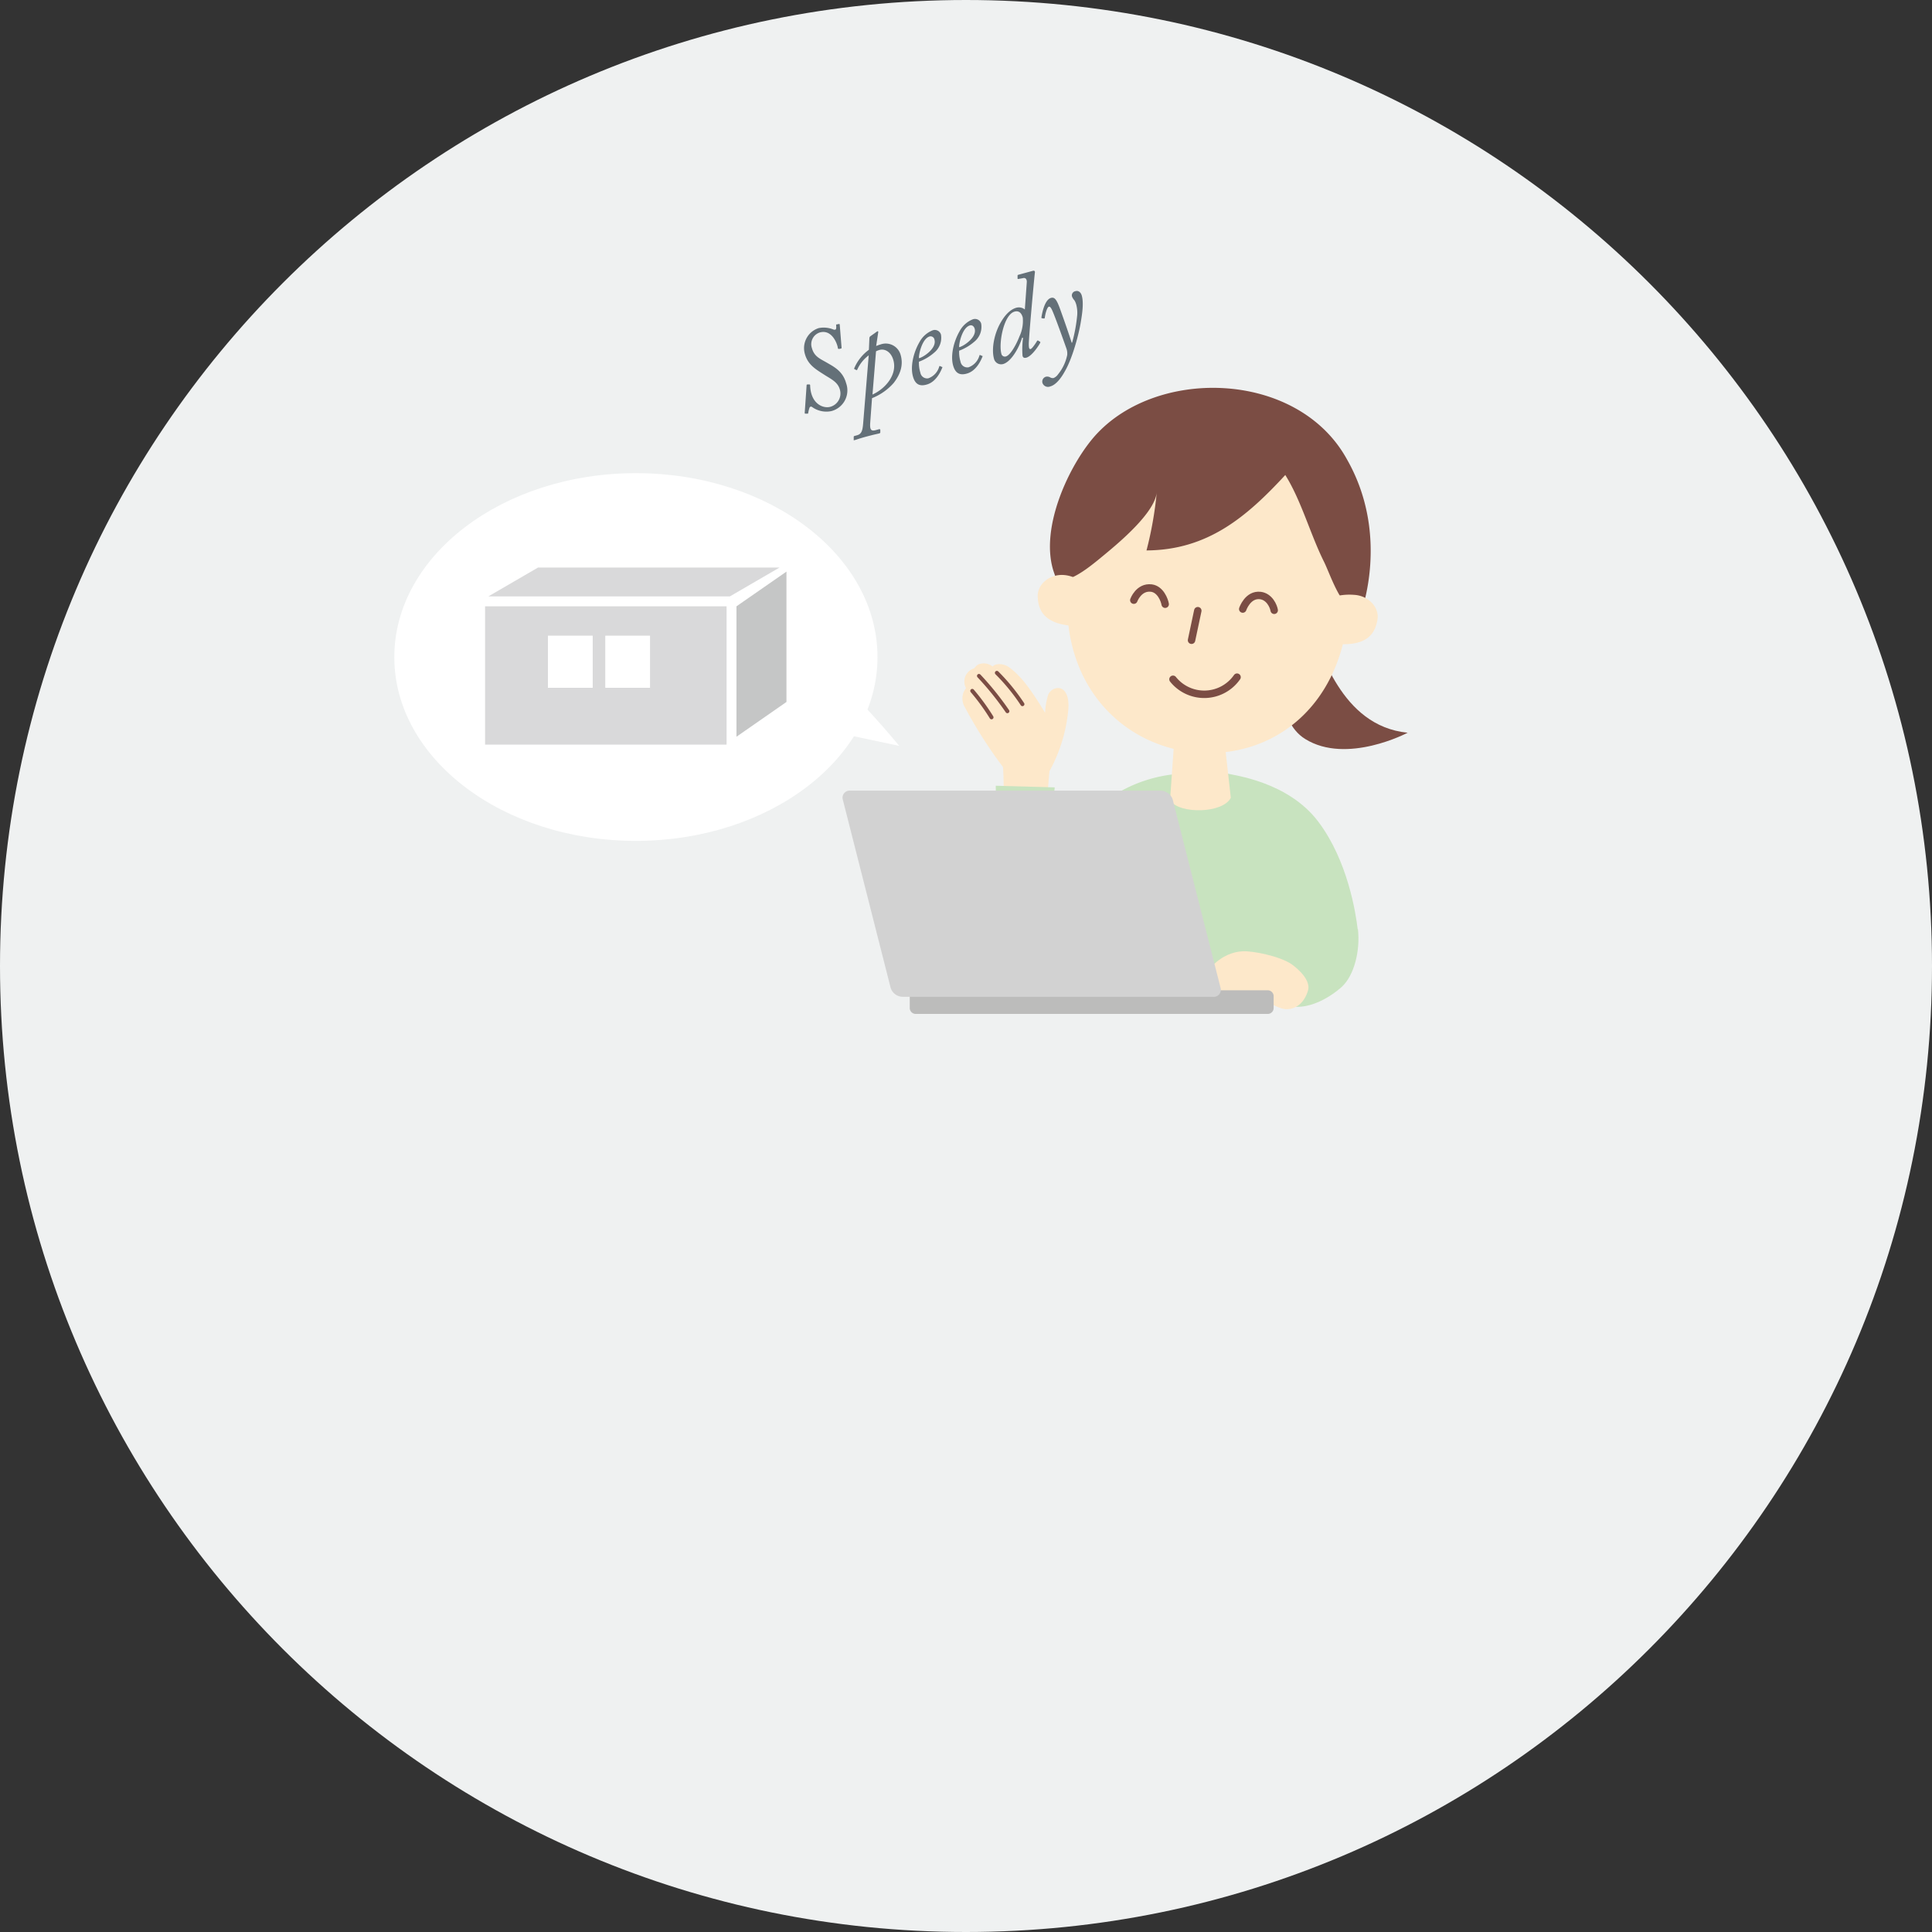 <svg id="Layer_1" data-name="Layer 1" xmlns="http://www.w3.org/2000/svg" viewBox="0 0 420 420"><rect x="0" y="0" width="420" height="420" fill="#333333" stroke="none"/><defs><style>.cls-1{fill:#eff1f1;}.cls-2{fill:#7b4d44;}.cls-3{fill:#fde8ca;}.cls-4,.cls-5{fill:none;stroke:#7b4d44;stroke-linecap:round;stroke-linejoin:round;}.cls-4{stroke-width:1.62px;}.cls-5{stroke-width:0.86px;}.cls-6{fill:#c8e3bf;}.cls-7{fill:#bcbcbb;}.cls-8{fill:#d2d2d2;fill-rule:evenodd;}.cls-9{fill:#fff;}.cls-10{fill:#d9d9da;}.cls-11{fill:#c5c6c6;}.cls-12{fill:#647078;}</style></defs><path class="cls-1" d="M952,210c0,116-94,210-210,210S532,326,532,210,626,0,742,0,952,94,952,210" transform="translate(-532)"/><path class="cls-2" d="M816.84,137.11c2.51,3.68,6.37,20.7,21.17,22.18,0,0-13.23,7-22.29,1.35-6.63-4.12-5.34-15.95-5.12-19.12Z" transform="translate(-532)"/><path class="cls-3" d="M825.78,111.55C824.81,98,809,94.31,799.06,93.23v-.06l-3.76-.26V93c-10-.28-26.15,1.17-29,14.5A154.17,154.17,0,0,0,764,129.81c-.6,19.9,12.46,32.49,28.22,33.83,16.62,1.17,30.68-9.87,32.79-29.66a155.68,155.68,0,0,0,.75-22.43" transform="translate(-532)"/><path class="cls-2" d="M811.41,103.26c3.52,5.64,5.42,12.86,8.43,18.89,1.12,2.25,3.14,8.33,5.46,9.65l2.54,1.46s6.42-16.79-3-33.36c-10.78-19.7-42.41-20.24-55.47-4.37-5.52,6.72-11.45,20-8.19,29.08.87,2.44.4,2.18,3.07,1.25s5.64-3.45,7.88-5.3c3.2-2.65,10.93-9.1,11.34-13.56a79.9,79.9,0,0,1-2.23,12.66c13.27-.08,21.74-7.26,30.17-16.4" transform="translate(-532)"/><path class="cls-3" d="M763.25,125a7,7,0,0,1,2.51.67l.46,10.37a5.4,5.4,0,0,1-2-.08c-5.33-.69-6.53-3.4-6.63-6.29-.08-2.69,2.6-4.87,5.63-4.67" transform="translate(-532)"/><path class="cls-3" d="M826.41,129.32a12.46,12.46,0,0,0-4.39.4l0,10.13a5.73,5.73,0,0,0,2,.19c5.38.05,6.94-2.48,7.43-5.32.45-2.66-1.91-5.19-5-5.4" transform="translate(-532)"/><path class="cls-4" d="M785.3,131.35c-.14-.85-1-3.25-3-3.51-2.74-.34-3.82,2.63-3.82,2.63" transform="translate(-532)"/><path class="cls-4" d="M809,132.67c-.14-.85-1-2.95-3-3.21-2.75-.33-3.84,2.94-3.84,2.94" transform="translate(-532)"/><path class="cls-3" d="M759.35,177.77s.57-8,.8-10.13A34.25,34.25,0,0,0,764.26,154c.18-3.21-1-4.18-1.83-4.39a2.34,2.34,0,0,0-2.61,1.58,14.92,14.92,0,0,0-.62,3.78s-3.34-5.7-5.69-8a14.69,14.69,0,0,0-2.27-2c-1-.68-2.77-.86-3.45-.07a3.08,3.08,0,0,0-3.19-.42,3.21,3.21,0,0,0-.8.8,3,3,0,0,0-1.79,4.32,4.15,4.15,0,0,0-.58,1,3.73,3.73,0,0,0,.33,3.16,99.07,99.07,0,0,0,8.29,13c.18,2.43.22,10,.22,10Z" transform="translate(-532)"/><path class="cls-5" d="M754.27,153.08a43,43,0,0,0-5.56-6.81" transform="translate(-532)"/><path class="cls-5" d="M751,154.61a64,64,0,0,0-6.18-7.67" transform="translate(-532)"/><path class="cls-5" d="M747.55,155.94a47.15,47.15,0,0,0-4.19-5.75" transform="translate(-532)"/><path class="cls-6" d="M759.17,190.15s3.48-5.24,6.56-9.41a30.73,30.73,0,0,1,21.49-12.42L785.06,177s-8.12,14.38-9.73,16a66.21,66.21,0,0,1-14.81,10.22c-6.43,3-9.79-1.15-10.52-5.29-1.29-7.35-1.53-27.12-1.53-27.12l12.82.36Z" transform="translate(-532)"/><path class="cls-6" d="M827.15,202c-.42-3.54-2.17-14.89-8.54-23.34C812,169.84,800,168.53,798.9,168.18c0,.79-.13,1.6-.24,2.46l-11.89.13c-.06-.69-.11-1.37-.15-2-6,3-11.89,7.18-13.56,12.21-1,3.15,1,17.24,1,17.24l2.38,14.71-.63,4.73h34c5.26,3.38,11.68-1.13,13.84-3.09,2.78-2.51,4.08-8,3.55-12.6" transform="translate(-532)"/><path class="cls-3" d="M787.26,161.16,786.35,174c1.17,1.6,4,2.23,6.81,2.13s5.53-1,6.41-2.69L798.2,161.2Z" transform="translate(-532)"/><path class="cls-3" d="M793.65,212.35c.88-1.45,3.74-5.29,8.48-5.55,2.17-.12,7.88,1,10.58,2.76,0,0,4.44,3,3.64,5.76s-2.74,4.2-4.9,4.06-6.7-3.32-6.7-3.32-5.23,1.69-6.58,1.39c-5.89-1.29-4.52-5.1-4.52-5.1" transform="translate(-532)"/><path class="cls-7" d="M199.07,215.28h76.52a1.29,1.29,0,0,1,1.29,1.29v2.56a1.29,1.29,0,0,1-1.29,1.29H199.07a1.3,1.3,0,0,1-1.3-1.3v-2.55A1.3,1.3,0,0,1,199.07,215.28Z"/><path class="cls-8" d="M797.35,214.79a1.54,1.54,0,0,1-1.67,1.91H728.27a2.81,2.81,0,0,1-2.64-1.91l-10.42-41a1.54,1.54,0,0,1,1.67-1.91h67.4a2.82,2.82,0,0,1,2.65,1.91Z" transform="translate(-532)"/><path class="cls-4" d="M787,147.67a8.69,8.69,0,0,0,13.92-.46" transform="translate(-532)"/><line class="cls-4" x1="260.39" y1="132.76" x2="259.03" y2="139.18"/><path class="cls-9" d="M722.76,142.86c0,22-23.51,39.94-52.52,39.94s-52.52-17.89-52.52-39.94,23.51-40,52.52-40,52.52,17.88,52.52,40" transform="translate(-532)"/><path class="cls-9" d="M714.19,148.84c2.35,0,13.3,13.31,13.3,13.31l-25.82-5.48" transform="translate(-532)"/><rect class="cls-10" x="105.45" y="131.81" width="52.5" height="30.06"/><polygon class="cls-10" points="169.46 123.38 116.96 123.38 106.17 129.65 158.67 129.65 169.46 123.38"/><polygon class="cls-11" points="160.1 160.16 170.97 152.6 170.97 124.26 160.1 131.81 160.1 160.16"/><rect class="cls-9" x="119.11" y="138.19" width="9.74" height="11.33"/><rect class="cls-9" x="131.58" y="138.19" width="9.73" height="11.33"/><path class="cls-12" d="M707.35,83.75c0-.14.09-.16.25-.18h.27c.14,0,.25,0,.25.22.12,4,2.82,5.07,4.37,4.65a3,3,0,0,0,2.09-3.75c-.46-1.68-2-2.32-3.38-3.22-2-1.27-3.6-2.22-4.24-4.57a4.57,4.57,0,0,1,3-5.57,5.54,5.54,0,0,1,3.26.32.65.65,0,0,0,.39,0c.2-.06.2-.44.16-1,0-.08,0-.12.23-.14l.33-.07c.16,0,.22,0,.22.13l.4,5c0,.11,0,.17-.15.21l-.36.07c-.16,0-.27,0-.29-.16-.12-1-1.32-4.14-3.92-3.42a2.67,2.67,0,0,0-1.73,3.4c.51,1.88,1.82,2.33,3.29,3.19s3.43,1.81,4.15,4.44a4.65,4.65,0,0,1-3.21,6.07,5.3,5.3,0,0,1-4.2-.9.35.35,0,0,0-.56.21,5.68,5.68,0,0,0-.27,1.1c0,.11-.06.17-.23.14l-.36,0c-.14,0-.17,0-.17-.22Z" transform="translate(-532)"/><path class="cls-12" d="M721,73.52a.54.54,0,0,1,.23-.44l1.41-1a.33.33,0,0,1,.16-.07s.09,0,.11.08a.37.37,0,0,1,0,.21l-.44,2.92a4.56,4.56,0,0,1,.49-.19c.17-.07.37-.12.49-.16a3.36,3.36,0,0,1,4.37,2.39c.48,1.75.2,3.76-1.55,6a12.36,12.36,0,0,1-4.7,3.3L721.17,92c-.08,1.48.22,1.78,1.27,1.49l.7-.19a.18.18,0,0,1,.23.15l0,.55c0,.09-.06.17-.26.23s-1,.21-2.65.65-2.38.73-2.66.8-.21,0-.21-.1v-.54c0-.11,0-.21.12-.25l.58-.16c1-.26,1.22-1,1.35-2.55l1.21-14.83a7.87,7.87,0,0,0-2.49,3.1.15.15,0,0,1-.22.09l-.34-.18c-.1,0-.14-.12-.09-.22a9.59,9.59,0,0,1,3.18-4Zm.67,12.25c2.87-1.3,5.4-4.36,4.55-7.44-.52-1.92-1.94-2.56-3-2.26a4.26,4.26,0,0,0-.78.3Z" transform="translate(-532)"/><path class="cls-12" d="M730.46,81.81c-.58-2.1.08-5.11,1.41-7.41a5.59,5.59,0,0,1,2.9-2.6,1.4,1.4,0,0,1,1.79.94,4.15,4.15,0,0,1-1.44,3.89,10.53,10.53,0,0,1-3.35,2,7,7,0,0,0,.31,2.39,1.49,1.49,0,0,0,1.73,1.22,3.78,3.78,0,0,0,2.37-2.55c0-.09.09-.17.21-.09l.34.15c.15,0,.17.11.09.22-.39,1-1.44,3.11-3.37,3.63C731.83,84.07,730.91,83.46,730.46,81.81Zm1.31-3.94c.9-.16,3.89-2.12,3.38-4a.86.86,0,0,0-1.06-.73C732.49,73.61,731.72,76.91,731.77,77.87Z" transform="translate(-532)"/><path class="cls-12" d="M739.19,79.42c-.57-2.11.09-5.11,1.42-7.42a5.59,5.59,0,0,1,2.89-2.59,1.4,1.4,0,0,1,1.8.94,4.15,4.15,0,0,1-1.44,3.89,10.83,10.83,0,0,1-3.35,2,7.16,7.16,0,0,0,.3,2.39,1.5,1.5,0,0,0,1.74,1.22,3.8,3.8,0,0,0,2.37-2.56c0-.09.09-.16.21-.08l.34.15c.15,0,.17.11.09.21-.39,1-1.44,3.11-3.37,3.64C740.57,81.68,739.65,81.07,739.19,79.42Zm1.32-3.94c.9-.17,3.89-2.12,3.38-4-.14-.5-.51-.88-1.06-.73C741.23,71.22,740.46,74.52,740.51,75.48Z" transform="translate(-532)"/><path class="cls-12" d="M753.46,60.63c-.2.06-.26,0-.25-.12v-.57c0-.1,0-.17.26-.23l3.08-.84c.35-.1.47.14.43.37-.14,1-1.31,13.89-1.33,15.51,0,.84.07,1.22.42,1.12s1.31-1.59,1.39-1.78a.19.19,0,0,1,.29,0l.31.18c.09,0,.12.13.07.25-.11.28-1.71,2.87-3,3.23-.4.11-.71.06-.84-.39a19,19,0,0,1,.11-3.93h-.21c-.69,2.29-2.42,5.24-4.12,5.71a1.6,1.6,0,0,1-2-1.22c-.54-2,0-5.34,1.54-7.93.59-1,1.7-2.64,3.37-3.1a2.07,2.07,0,0,1,1.81.39l.43-6c0-.52-.22-1-.9-.8Zm.21,12.4a7.94,7.94,0,0,0,.67-4c-.32-1.18-1-1.51-1.78-1.29-2.35.64-3.5,6.85-2.87,9.16a.77.77,0,0,0,.94.6C751.68,77.26,753.05,74.68,753.67,73Z" transform="translate(-532)"/><path class="cls-12" d="M758.49,69.18c-.06,0-.1-.08-.09-.22.07-.34.56-3.78,2.08-4.2.78-.21,1.23.34,2,2.49,1,2.78,2,5.66,2.5,7.28l.1-.06a34.32,34.32,0,0,0,1.1-6,7,7,0,0,0-.22-2.28,3.67,3.67,0,0,0-.38-.89,2.52,2.52,0,0,1-.53-.83.93.93,0,0,1,.78-1.18c.68-.19,1.18.35,1.35,1,.44,1.62.07,4-.23,5.76-.44,2.71-1.84,7.91-3.44,10.63-.48.89-1.7,2.92-3.18,3.32a1.27,1.27,0,0,1-1.72-.79,1.1,1.1,0,0,1,.72-1.3,1.26,1.26,0,0,1,1,.15,1.15,1.15,0,0,0,.71.12,2.26,2.26,0,0,0,1-.84A9.68,9.68,0,0,0,764,77.18a3.27,3.27,0,0,0-.18-1.45c-.21-.57-2.55-7.24-3.18-8.47-.23-.45-.42-.64-.62-.59-.45.13-.84,1.82-.89,2.43a.2.2,0,0,1-.21.14Z" transform="translate(-532)"/></svg>
